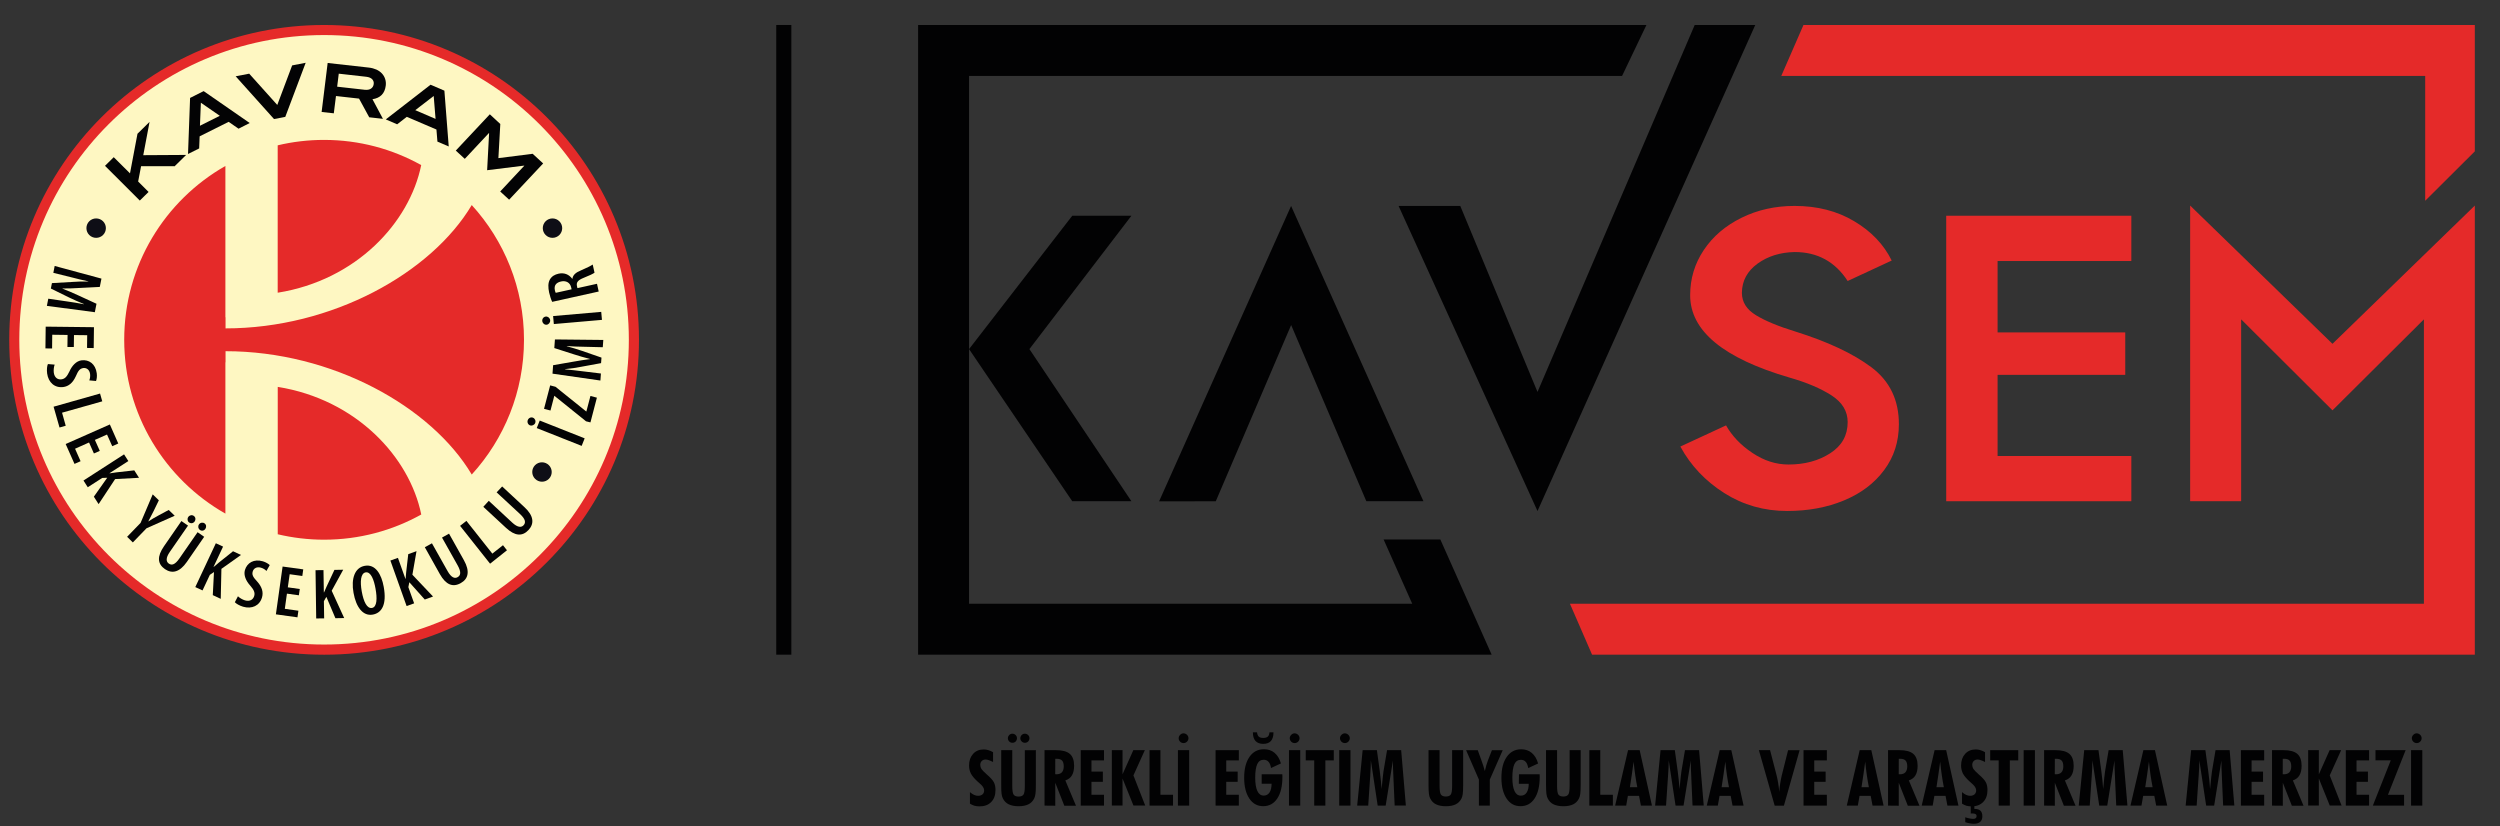 <?xml version="1.0" encoding="utf-8"?>
<!-- Generator: Adobe Illustrator 27.6.1, SVG Export Plug-In . SVG Version: 6.00 Build 0)  -->
<svg version="1.1" id="katman_1" xmlns="http://www.w3.org/2000/svg" xmlns:xlink="http://www.w3.org/1999/xlink" x="0px" y="0px"
	 viewBox="0 0 484.26 160" style="enable-background:new 0 0 484.26 160;" xml:space="preserve">
<rect x="0" y="0" width="484.26" height="160" fill="#333333" stroke="none"/>
<style type="text/css">
	.st0{fill:#FEF7C2;}
	.st1{fill:#E52A29;}
	.st2{fill:#030304;}
	.st3{fill:#0E0E16;}
	.st4{fill:#020203;}
</style>
<g>
	<path class="st0" d="M122.69,65.83c0,33.09-26.83,59.91-59.91,59.91S2.86,98.92,2.86,65.83S29.69,5.91,62.78,5.91
		C95.87,5.91,122.69,32.73,122.69,65.83"/>
	<path class="st1" d="M81.59,31.98c-5.57-3.11-11.99-4.88-18.82-4.88c-3.09,0-6.1,0.36-8.98,1.05V56.7
		C69.04,54.26,79.32,43.12,81.59,31.98 M53.8,74.94v28.55c2.88,0.68,5.88,1.05,8.98,1.05c6.83,0,13.24-1.77,18.82-4.88
		C79.32,88.53,69.04,77.39,53.8,74.94 M91.38,39.72c-7.82,13.15-27.05,23.89-47.69,23.89v-2.16h-0.03v-29.3
		c-11.71,6.66-19.6,19.24-19.6,33.67s7.89,27.02,19.6,33.67v-29.3h0.03v-2.16c20.65,0,39.87,10.74,47.69,23.89
		c6.28-6.89,10.12-16.04,10.12-26.1C101.5,55.76,97.66,46.61,91.38,39.72"/>
	<polygon class="st2" points="33.83,32.2 27.33,32.19 26.76,35.16 28.78,37.18 27.08,38.85 20.34,32.12 22.03,30.45 25.18,33.58 
		26.63,25.91 28.97,23.61 27.75,30.06 36.06,30.01 	"/>
	<path class="st2" d="M46.21,24.93l-1.92-1.33l-5.62,2.81l-0.09,2.34l-2.16,1.08l0.4-10.86l2.63-1.32l8.92,6.18L46.21,24.93z
		 M38.91,19.9l-0.18,4.46l3.85-1.93L38.91,19.9z"/>
	<polygon class="st2" points="55.26,22.64 53.08,23.06 45.65,14.78 48.27,14.27 53.71,20.33 56.59,12.67 59.21,12.16 	"/>
	<path class="st2" d="M71.52,22.72l-1.97-3.62l-4.47-0.5l-0.42,3.35l-2.36-0.26l1.17-9.49l7.96,0.89c0.56,0.06,1.05,0.2,1.49,0.39
		c0.43,0.2,0.79,0.46,1.07,0.76c0.28,0.31,0.49,0.66,0.62,1.07c0.13,0.4,0.17,0.83,0.11,1.3c-0.19,1.51-1.05,2.38-2.57,2.61
		l2.03,3.8L71.52,22.72z M71.86,17.17c0.3-0.2,0.48-0.5,0.53-0.89c0.05-0.37-0.06-0.68-0.3-0.94c-0.25-0.25-0.63-0.41-1.14-0.47
		l-5.33-0.6l-0.31,2.52l5.34,0.6C71.16,17.44,71.56,17.37,71.86,17.17"/>
	<path class="st2" d="M84.73,27.43l-0.19-2.34l-5.74-2.46l-1.87,1.45l-2.2-0.95l8.67-6.72l2.68,1.15l0.84,10.81L84.73,27.43z
		 M84.01,18.59l-3.57,2.75l3.93,1.69L84.01,18.59z"/>
	<polygon class="st2" points="96.89,37.09 101.56,32.1 101.53,32.08 94.36,32.97 94.74,25.8 94.71,25.77 90.03,30.77 88.29,29.17 
		94.88,22.14 96.91,24.02 96.54,30.63 103.18,29.79 105.21,31.66 98.62,38.68 	"/>
	<path class="st2" d="M12.93,58.38c1.05,0.15,2.31,0.34,3.31,0.55l0.01-0.04c-0.97-0.38-2.02-0.86-2.86-1.26l-3.54-1.74l0.21-1.05
		l3.82-0.22c0.98-0.08,2.17-0.11,3.22-0.08l0.01-0.04c-1.04-0.21-2.24-0.52-3.31-0.79l-3.47-0.86l0.26-1.33l9.06,2.45l-0.32,1.61
		l-3.9,0.2c-1.24,0.07-2.26,0.12-3.33,0.1l-0.01,0.03c1.01,0.38,1.92,0.78,3.06,1.3l3.54,1.63l-0.32,1.64l-9.29-1.23l0.27-1.39
		L12.93,58.38z"/>
	<polygon class="st2" points="13.06,67.21 13.09,64.88 10.12,64.84 10.09,67.5 8.8,67.49 8.85,63.27 18.2,63.38 18.15,67.42 
		16.86,67.4 16.89,64.93 14.33,64.9 14.3,67.22 	"/>
	<path class="st2" d="M10.59,70.63c-0.16,0.39-0.23,1.05-0.17,1.55c0.13,0.95,0.73,1.4,1.49,1.3c0.74-0.1,1.1-0.64,1.52-1.49
		c0.52-1.17,1.34-2.05,2.34-2.19c1.45-0.2,2.73,0.68,2.97,2.5c0.09,0.63-0.02,1.22-0.14,1.5l-1.31-0.12
		c0.13-0.28,0.22-0.72,0.16-1.24c-0.12-0.88-0.74-1.22-1.3-1.15c-0.71,0.1-1,0.53-1.47,1.61c-0.61,1.33-1.44,1.94-2.42,2.07
		c-1.66,0.22-2.89-0.88-3.13-2.63c-0.1-0.74-0.01-1.49,0.15-1.82L10.59,70.63z"/>
	<polygon class="st2" points="19.38,76.23 19.81,77.74 12.02,79.94 12.73,82.47 11.53,82.81 10.38,78.78 	"/>
	<polygon class="st2" points="18.19,87.84 17.25,85.71 14.54,86.92 15.61,89.34 14.43,89.86 12.72,86.01 21.28,82.22 22.91,85.91 
		21.74,86.43 20.73,84.17 18.38,85.21 19.33,87.34 	"/>
	<path class="st2" d="M24.03,88.01l0.83,1.3l-3.63,2.34l0.02,0.04c0.43-0.05,0.86-0.13,1.28-0.19l3.48-0.39l0.92,1.44L22.3,92.8
		l-3.2,4.85l-0.92-1.44l2.59-3.67l-0.97,0.04l-2.8,1.8l-0.83-1.3L24.03,88.01z"/>
	<path class="st2" d="M24.62,103.98l2.61-2.69l2.35-5.53l1.19,1.15l-1.05,2.16c-0.29,0.59-0.64,1.26-0.99,1.91l0.02,0.02
		c0.6-0.41,1.23-0.76,1.87-1.11l2.06-1.11l1.16,1.12l-5.46,2.43l-2.65,2.74L24.62,103.98z"/>
	<path class="st2" d="M36.42,101.81l-3.51,5.07c-0.86,1.24-0.73,1.92-0.21,2.29c0.56,0.38,1.19,0.25,2.06-1.01l3.51-5.07l1.28,0.89
		l-3.36,4.87c-1.38,1.98-2.84,2.35-4.24,1.39c-1.48-1.02-1.53-2.46-0.21-4.39l3.4-4.92L36.42,101.81z M36.63,101.2
		c-0.32-0.22-0.41-0.68-0.16-1.06c0.25-0.36,0.72-0.45,1.06-0.21c0.36,0.25,0.43,0.7,0.18,1.07C37.45,101.37,37,101.46,36.63,101.2
		L36.63,101.2z M38.73,102.65c-0.35-0.24-0.43-0.7-0.19-1.07c0.25-0.36,0.73-0.44,1.07-0.21c0.35,0.24,0.42,0.69,0.17,1.07
		C39.53,102.81,39.08,102.91,38.73,102.65L38.73,102.65z"/>
	<path class="st2" d="M41.81,105.23l1.4,0.65l-1.84,3.91l0.04,0.02c0.34-0.27,0.65-0.57,0.99-0.84l2.74-2.19l1.54,0.72l-3.79,2.69
		l-0.13,5.81l-1.54-0.72l0.23-4.48l-0.8,0.55l-1.42,3.02l-1.4-0.65L41.81,105.23z"/>
	<path class="st2" d="M46.09,115.5c0.29,0.3,0.86,0.64,1.35,0.79c0.93,0.27,1.58-0.11,1.8-0.84c0.21-0.71-0.13-1.27-0.75-1.99
		c-0.86-0.95-1.33-2.05-1.05-3.03c0.41-1.4,1.73-2.22,3.49-1.7c0.6,0.18,1.11,0.52,1.32,0.73l-0.64,1.14
		c-0.21-0.23-0.57-0.5-1.07-0.64c-0.85-0.25-1.42,0.18-1.58,0.72c-0.21,0.69,0.08,1.12,0.88,1.99c0.97,1.09,1.19,2.1,0.91,3.06
		c-0.47,1.61-1.97,2.29-3.67,1.79c-0.71-0.21-1.36-0.6-1.59-0.87L46.09,115.5z"/>
	<polygon class="st2" points="57.89,115.31 55.58,114.99 55.17,117.93 57.8,118.3 57.62,119.58 53.44,119 54.74,109.74 
		58.74,110.29 58.56,111.57 56.11,111.23 55.75,113.77 58.07,114.09 	"/>
	<path class="st2" d="M61.12,110.45l1.54-0.02l0.07,4.32h0.04c0.19-0.39,0.34-0.8,0.52-1.19l1.49-3.17l1.7-0.03l-2.23,4.07
		l2.42,5.29l-1.7,0.03l-1.75-4.14l-0.48,0.84l0.05,3.33l-1.54,0.02L61.12,110.45z"/>
	<path class="st2" d="M74.33,113.68c0.63,3.47-0.41,5.06-2.12,5.37c-1.92,0.34-3.23-1.44-3.73-4.21c-0.5-2.76,0.24-4.9,2.19-5.24
		C72.7,109.23,73.89,111.2,74.33,113.68 M70.07,114.56c0.36,2.01,1.02,3.37,1.99,3.2c0.99-0.18,1.02-1.89,0.68-3.73
		c-0.29-1.67-0.89-3.34-1.92-3.16C69.86,111.05,69.73,112.64,70.07,114.56"/>
	<path class="st2" d="M75.62,108.58l1.46-0.52l1.45,4.06l0.04-0.01c0.05-0.43,0.06-0.86,0.11-1.29l0.4-3.48l1.6-0.58l-0.8,4.57
		l4,4.22l-1.6,0.58l-2.99-3.35l-0.19,0.95l1.12,3.14l-1.46,0.52L75.62,108.58z"/>
	<path class="st2" d="M83.67,105.24l3.02,5.37c0.74,1.32,1.41,1.5,1.95,1.19c0.59-0.33,0.75-0.96,0-2.3l-3.02-5.37l1.36-0.76
		l2.89,5.16c1.18,2.11,0.87,3.59-0.62,4.42c-1.56,0.88-2.89,0.3-4.04-1.73L82.29,106L83.67,105.24z"/>
	<polygon class="st2" points="89.12,101.86 90.34,100.89 95.37,107.24 97.43,105.61 98.2,106.59 94.93,109.19 	"/>
	<path class="st2" d="M94.68,97.01l4.51,4.19c1.1,1.03,1.81,1,2.23,0.54c0.45-0.49,0.42-1.14-0.7-2.18l-4.52-4.19l1.07-1.14
		l4.34,4.03c1.77,1.64,1.93,3.15,0.77,4.4c-1.22,1.31-2.66,1.17-4.37-0.42l-4.39-4.07L94.68,97.01z"/>
	<path class="st2" d="M103.67,81.94c-0.16,0.39-0.63,0.6-1.02,0.45c-0.39-0.16-0.58-0.63-0.41-1.03c0.16-0.41,0.62-0.61,1-0.45
		C103.63,81.07,103.83,81.52,103.67,81.94L103.67,81.94z M104.55,81.46l8.7,3.45l-0.58,1.46l-8.7-3.45L104.55,81.46z"/>
	<polygon class="st2" points="113.52,81.61 107.4,76.68 107.37,76.67 106.63,79.52 105.38,79.19 106.57,74.65 107.6,74.92 
		113.55,79.7 113.58,79.71 114.37,76.7 115.62,77.03 114.37,81.82 	"/>
	<path class="st2" d="M113.15,67.17c-1.06-0.02-2.34-0.05-3.36-0.14v0.04c1.01,0.26,2.11,0.61,3,0.91l3.72,1.29l-0.08,1.07
		l-3.76,0.69c-0.96,0.2-2.14,0.37-3.2,0.47v0.05c1.06,0.09,2.28,0.23,3.38,0.37l3.55,0.43l-0.1,1.36l-9.28-1.33l0.12-1.64l3.85-0.67
		c1.23-0.21,2.23-0.39,3.29-0.51v-0.03c-1.04-0.25-1.99-0.54-3.2-0.92l-3.71-1.19l0.12-1.67l9.37,0.1l-0.1,1.41L113.15,67.17z"/>
	<path class="st2" d="M106.57,62.05c0.04,0.42-0.29,0.82-0.7,0.85c-0.41,0.04-0.79-0.29-0.83-0.73c-0.04-0.44,0.27-0.81,0.69-0.85
		c0.41-0.04,0.8,0.28,0.84,0.71L106.57,62.05z M107.14,61.22l9.32-0.81l0.14,1.55l-9.32,0.81L107.14,61.22z"/>
	<path class="st2" d="M106.96,58.47c-0.24-0.5-0.44-1.15-0.59-1.8c-0.21-0.98-0.23-1.85,0.14-2.52c0.37-0.64,0.94-0.97,1.7-1.14
		c1.06-0.23,2,0.13,2.64,1l0.03-0.01c0.09-0.72,0.62-1.21,1.66-1.63c1.07-0.46,1.98-0.91,2.27-1.13l0.35,1.58
		c-0.22,0.19-1.07,0.59-2.11,1c-1.13,0.45-1.46,0.89-1.28,1.64l0.08,0.35l3.79-0.84l0.33,1.5L106.96,58.47z M110.72,56.04l-0.09-0.4
		c-0.21-0.91-1.01-1.33-1.94-1.12c-0.89,0.2-1.42,0.7-1.21,1.7c0.04,0.19,0.1,0.38,0.17,0.5L110.72,56.04z"/>
	<path class="st3" d="M20.51,44.19c0,1.04-0.84,1.88-1.89,1.88c-1.04,0-1.88-0.84-1.88-1.88c0-1.04,0.84-1.88,1.88-1.88
		C19.67,42.31,20.51,43.15,20.51,44.19"/>
	<path class="st3" d="M108.9,44.19c0,1.04-0.84,1.88-1.88,1.88c-1.04,0-1.88-0.84-1.88-1.88c0-1.04,0.84-1.88,1.88-1.88
		C108.05,42.31,108.9,43.15,108.9,44.19"/>
	<path class="st3" d="M106.87,91.43c0,1.04-0.84,1.88-1.88,1.88c-1.04,0-1.89-0.84-1.89-1.88c0-1.04,0.84-1.88,1.89-1.88
		C106.03,89.56,106.87,90.4,106.87,91.43"/>
	<path class="st1" d="M62.78,4.84C29.1,4.84,1.79,32.15,1.79,65.83s27.31,60.99,60.99,60.99s60.99-27.31,60.99-60.99
		S96.46,4.84,62.78,4.84 M62.78,124.85c-32.61,0-59.04-26.43-59.04-59.04S30.17,6.79,62.78,6.79c32.6,0,59.03,26.43,59.03,59.03
		S95.38,124.85,62.78,124.85"/>
	<path class="st4" d="M187.88,155.67v-2.23c0.27,0.23,0.54,0.41,0.79,0.53c0.26,0.12,0.53,0.18,0.79,0.18c0.36,0,0.64-0.1,0.86-0.28
		c0.21-0.2,0.31-0.45,0.31-0.78c0-0.41-0.28-0.85-0.85-1.33c-0.16-0.13-0.27-0.23-0.35-0.31c-0.65-0.59-1.1-1.11-1.35-1.58
		c-0.24-0.47-0.37-1-0.37-1.59c0-0.93,0.26-1.67,0.78-2.25c0.52-0.57,1.2-0.86,2.05-0.86c0.3,0,0.6,0.04,0.89,0.13
		c0.29,0.09,0.6,0.21,0.93,0.4v1.9c-0.38-0.19-0.67-0.3-0.88-0.37c-0.21-0.07-0.39-0.11-0.56-0.11c-0.31,0-0.56,0.1-0.75,0.29
		c-0.2,0.2-0.29,0.45-0.29,0.76c0,0.27,0.08,0.53,0.22,0.77c0.15,0.23,0.49,0.59,1.03,1.06c0.72,0.62,1.18,1.13,1.39,1.54
		c0.21,0.41,0.31,0.9,0.31,1.49c0,0.98-0.27,1.75-0.83,2.32c-0.55,0.57-1.3,0.85-2.26,0.85c-0.36,0-0.69-0.04-1.01-0.13
		C188.42,155.97,188.14,155.84,187.88,155.67"/>
	<path class="st4" d="M200.65,145.31v6.74c0,0.82-0.02,1.41-0.08,1.75c-0.05,0.34-0.13,0.64-0.24,0.86
		c-0.26,0.52-0.64,0.9-1.12,1.14c-0.49,0.24-1.12,0.37-1.91,0.37c-0.77,0-1.41-0.13-1.91-0.37c-0.5-0.24-0.87-0.63-1.13-1.14
		c-0.12-0.23-0.2-0.52-0.25-0.87c-0.05-0.35-0.07-0.93-0.07-1.74v-0.31v-6.43h2.14v6.91c0,0.88,0.09,1.45,0.26,1.7
		c0.18,0.25,0.5,0.38,0.95,0.38c0.47,0,0.78-0.13,0.96-0.38c0.18-0.25,0.26-0.82,0.26-1.69v-6.91L200.65,145.31L200.65,145.31z
		 M195.23,143c0-0.23,0.09-0.44,0.26-0.62c0.18-0.18,0.38-0.26,0.61-0.26c0.24,0,0.45,0.09,0.63,0.26c0.18,0.18,0.26,0.38,0.26,0.62
		c0,0.24-0.09,0.45-0.25,0.63c-0.17,0.17-0.38,0.25-0.64,0.25c-0.24,0-0.45-0.09-0.62-0.26C195.32,143.44,195.23,143.24,195.23,143
		 M197.64,143c0-0.23,0.09-0.44,0.26-0.62c0.18-0.18,0.38-0.26,0.62-0.26c0.24,0,0.45,0.09,0.63,0.26c0.18,0.18,0.26,0.38,0.26,0.62
		c0,0.24-0.09,0.45-0.25,0.63c-0.18,0.17-0.38,0.25-0.64,0.25c-0.24,0-0.45-0.09-0.62-0.26C197.72,143.44,197.64,143.24,197.64,143"
		/>
	<path class="st4" d="M202.33,156.05v-10.74h2.23c1.22,0,2.11,0.24,2.67,0.72c0.55,0.48,0.83,1.25,0.83,2.31
		c0,0.76-0.14,1.38-0.42,1.85c-0.28,0.46-0.7,0.79-1.28,0.98l2.06,4.9h-2.26l-1.75-4.45v4.45L202.33,156.05L202.33,156.05z
		 M204.4,149.96c0.02,0,0.07,0,0.12,0.01c0.06,0.01,0.1,0.01,0.12,0.01c0.47,0,0.82-0.13,1.06-0.39c0.23-0.26,0.35-0.64,0.35-1.14
		c0-0.52-0.11-0.89-0.32-1.12c-0.21-0.23-0.56-0.35-1.04-0.35c-0.08,0-0.13,0-0.17,0s-0.08,0.01-0.11,0.01L204.4,149.96z"/>
	<polygon class="st4" points="209.34,156.05 209.34,145.31 213.85,145.31 213.85,147.29 211.42,147.29 211.42,149.46 213.63,149.46 
		213.63,151.44 211.42,151.44 211.42,153.95 213.85,153.95 213.85,156.05 	"/>
	<polygon class="st4" points="215.37,156.03 215.37,145.31 217.44,145.31 217.44,149.99 219.53,145.31 221.76,145.31 219.55,150.2 
		221.83,156.03 219.55,156.03 217.44,150.8 217.44,156.03 	"/>
	<polygon class="st4" points="222.67,156.05 222.67,145.31 224.78,145.31 224.78,153.95 227.22,153.95 227.22,156.05 	"/>
	<path class="st4" d="M228.17,145.31h2.18v10.74h-2.18V145.31z M228.31,143c0-0.25,0.1-0.47,0.29-0.66c0.2-0.2,0.41-0.29,0.65-0.29
		c0.25,0,0.48,0.1,0.67,0.28c0.2,0.19,0.29,0.42,0.29,0.67c0,0.25-0.1,0.48-0.28,0.66c-0.19,0.19-0.42,0.28-0.68,0.28
		c-0.25,0-0.48-0.1-0.66-0.28C228.4,143.47,228.31,143.25,228.31,143"/>
	<polygon class="st4" points="235.46,156.05 235.46,145.31 239.97,145.31 239.97,147.29 237.53,147.29 237.53,149.46 239.74,149.46 
		239.74,151.44 237.53,151.44 237.53,153.95 239.97,153.95 239.97,156.05 	"/>
	<path class="st4" d="M244.39,149.98h4c0,0.06,0,0.14,0.01,0.24s0.01,0.2,0.01,0.24c0,1.8-0.33,3.2-0.99,4.2s-1.57,1.5-2.73,1.5
		c-1.13,0-2.03-0.49-2.69-1.48c-0.66-0.99-1-2.33-1-4.02c0-1.71,0.34-3.06,1.03-4.05c0.68-0.99,1.62-1.48,2.81-1.48
		c0.8,0,1.49,0.23,2.05,0.7c0.56,0.47,0.97,1.15,1.23,2.05l-1.92,0.89c-0.08-0.54-0.24-0.94-0.48-1.2c-0.23-0.26-0.54-0.4-0.92-0.4
		c-0.58,0-1,0.27-1.26,0.83c-0.26,0.56-0.4,1.44-0.4,2.63c0,1.14,0.14,2,0.42,2.6c0.28,0.59,0.69,0.88,1.24,0.88
		c0.48,0,0.85-0.21,1.11-0.6c0.26-0.4,0.4-0.97,0.4-1.69h-1.92v-1.88H244.39z M242.71,141.86h0.78c0.04,0.38,0.16,0.65,0.34,0.83
		c0.19,0.17,0.48,0.25,0.87,0.25c0.39,0,0.68-0.09,0.87-0.25c0.2-0.17,0.3-0.45,0.33-0.83h0.78c0,0.74-0.17,1.3-0.5,1.67
		c-0.33,0.37-0.83,0.56-1.49,0.56c-0.65,0-1.14-0.19-1.49-0.55c-0.33-0.37-0.51-0.91-0.51-1.63L242.71,141.86L242.71,141.86z"/>
	<path class="st4" d="M249.68,145.31h2.18v10.74h-2.18V145.31z M249.83,143c0-0.25,0.1-0.47,0.29-0.66c0.2-0.2,0.41-0.29,0.65-0.29
		c0.25,0,0.48,0.1,0.67,0.28c0.2,0.19,0.29,0.42,0.29,0.67c0,0.25-0.1,0.48-0.28,0.66c-0.19,0.19-0.42,0.28-0.68,0.28
		c-0.25,0-0.48-0.1-0.66-0.28C249.93,143.47,249.83,143.25,249.83,143"/>
	<polygon class="st4" points="254.57,156.05 254.57,147.29 252.93,147.29 252.93,145.31 258.36,145.31 258.36,147.29 256.73,147.29 
		256.73,156.05 	"/>
	<path class="st4" d="M259.41,145.31h2.18v10.74h-2.18V145.31z M259.56,143c0-0.25,0.1-0.47,0.29-0.66c0.2-0.2,0.41-0.29,0.65-0.29
		c0.25,0,0.48,0.1,0.67,0.28c0.2,0.19,0.29,0.42,0.29,0.67c0,0.25-0.1,0.48-0.28,0.66s-0.42,0.28-0.68,0.28
		c-0.25,0-0.48-0.1-0.66-0.28C259.66,143.47,259.56,143.25,259.56,143"/>
	<path class="st4" d="M262.89,156.05l1.06-10.74h2.76l0.56,4.09c0.09,0.63,0.16,1.22,0.21,1.79c0.06,0.57,0.1,1.12,0.14,1.66
		c0.09-0.95,0.17-1.69,0.22-2.24c0.06-0.55,0.11-0.96,0.15-1.22l0.69-4.09h2.73l0.91,10.74h-2.17l-0.22-4.98
		c0-0.12-0.01-0.29-0.02-0.53c-0.07-1.3-0.1-2.37-0.1-3.2l-1.4,8.72h-1.55l-1.32-8.77c0,0.73-0.04,1.78-0.13,3.13
		c-0.02,0.31-0.04,0.54-0.05,0.69l-0.33,4.95L262.89,156.05L262.89,156.05z"/>
	<path class="st4" d="M283.42,145.31v6.74c0,0.82-0.03,1.41-0.08,1.75c-0.05,0.34-0.13,0.64-0.24,0.86
		c-0.26,0.52-0.64,0.9-1.12,1.14c-0.49,0.24-1.12,0.37-1.91,0.37c-0.77,0-1.41-0.13-1.91-0.37c-0.5-0.24-0.87-0.63-1.12-1.14
		c-0.12-0.23-0.21-0.52-0.25-0.87c-0.05-0.35-0.08-0.93-0.08-1.74v-0.31v-6.43h2.14v6.91c0,0.88,0.09,1.45,0.26,1.69
		c0.18,0.25,0.5,0.38,0.95,0.38c0.47,0,0.78-0.13,0.96-0.39c0.18-0.25,0.26-0.82,0.26-1.69v-6.91L283.42,145.31L283.42,145.31z"/>
	<path class="st4" d="M286.47,156.05v-5.04l-2.48-5.69h2.26l0.7,1.94c0.14,0.35,0.25,0.69,0.36,1.04c0.11,0.34,0.21,0.69,0.31,1.06
		c0.09-0.4,0.19-0.76,0.28-1.11c0.11-0.34,0.21-0.65,0.31-0.93l0.78-2h2.09l-2.5,5.69v5.04L286.47,156.05L286.47,156.05z"/>
	<path class="st4" d="M294.23,149.98h4c0,0.05,0,0.14,0.01,0.24c0.01,0.11,0.01,0.2,0.01,0.24c0,1.8-0.33,3.2-0.99,4.2
		c-0.66,1.01-1.57,1.5-2.74,1.5c-1.13,0-2.03-0.49-2.69-1.48c-0.66-0.99-1-2.33-1-4.02c0-1.71,0.34-3.06,1.03-4.04
		c0.68-0.99,1.62-1.48,2.8-1.48c0.8,0,1.49,0.23,2.05,0.7c0.56,0.47,0.97,1.15,1.23,2.05l-1.92,0.89c-0.09-0.54-0.24-0.94-0.48-1.2
		c-0.23-0.26-0.54-0.4-0.93-0.4c-0.58,0-1,0.28-1.26,0.83c-0.26,0.56-0.4,1.44-0.4,2.63c0,1.14,0.14,2,0.42,2.6
		c0.28,0.59,0.69,0.88,1.24,0.88c0.48,0,0.85-0.2,1.11-0.6c0.26-0.4,0.4-0.96,0.4-1.69h-1.92L294.23,149.98L294.23,149.98z"/>
	<path class="st4" d="M306.18,145.31v6.74c0,0.82-0.03,1.41-0.08,1.75c-0.05,0.34-0.13,0.64-0.24,0.86
		c-0.26,0.52-0.64,0.9-1.12,1.14c-0.49,0.24-1.12,0.37-1.91,0.37c-0.77,0-1.41-0.13-1.91-0.37c-0.5-0.24-0.87-0.63-1.12-1.14
		c-0.12-0.23-0.21-0.52-0.25-0.87c-0.05-0.35-0.08-0.93-0.08-1.74v-0.31v-6.43h2.14v6.91c0,0.88,0.09,1.45,0.26,1.69
		c0.18,0.25,0.5,0.38,0.95,0.38c0.47,0,0.78-0.13,0.96-0.39c0.18-0.25,0.26-0.82,0.26-1.69v-6.91L306.18,145.31L306.18,145.31z"/>
	<polygon class="st4" points="307.86,156.05 307.86,145.31 309.98,145.31 309.98,153.95 312.42,153.95 312.42,156.05 	"/>
	<path class="st4" d="M312.86,156.05l2.5-10.74h2.25l2.38,10.74h-2.14l-0.36-1.89h-2.16l-0.33,1.89H312.86z M315.72,152.49h1.43
		c-0.15-0.75-0.28-1.53-0.4-2.35c-0.12-0.82-0.22-1.69-0.31-2.6c-0.11,0.8-0.22,1.62-0.34,2.44
		C315.99,150.81,315.86,151.64,315.72,152.49"/>
	<path class="st4" d="M320.6,156.05l1.06-10.74h2.76l0.56,4.09c0.09,0.63,0.16,1.22,0.21,1.79c0.06,0.57,0.1,1.12,0.14,1.66
		c0.09-0.95,0.17-1.69,0.22-2.24c0.06-0.55,0.11-0.96,0.15-1.22l0.69-4.09h2.73l0.9,10.74h-2.17l-0.22-4.98
		c-0.01-0.12-0.01-0.29-0.02-0.53c-0.07-1.3-0.1-2.37-0.1-3.2l-1.4,8.72h-1.55l-1.32-8.77c0,0.73-0.04,1.78-0.14,3.13
		c-0.02,0.31-0.04,0.54-0.05,0.69l-0.33,4.95L320.6,156.05L320.6,156.05z"/>
	<path class="st4" d="M330.61,156.05l2.5-10.74h2.25l2.38,10.74h-2.14l-0.36-1.89h-2.16l-0.33,1.89H330.61z M333.48,152.49h1.43
		c-0.15-0.75-0.28-1.53-0.4-2.35c-0.12-0.82-0.22-1.69-0.31-2.6c-0.11,0.8-0.22,1.62-0.34,2.44
		C333.74,150.81,333.61,151.64,333.48,152.49"/>
	<path class="st4" d="M343.76,156.05l-3.06-10.74h2.17l1.26,4.86c0.12,0.48,0.22,0.99,0.31,1.52c0.09,0.54,0.16,1.1,0.21,1.7
		c0.03-0.55,0.09-1.09,0.18-1.62c0.08-0.53,0.19-1.05,0.3-1.55l1.23-4.9h2.23l-3.04,10.74H343.76z"/>
	<polygon class="st4" points="349.35,156.05 349.35,145.31 353.87,145.31 353.87,147.29 351.43,147.29 351.43,149.46 353.63,149.46 
		353.63,151.44 351.43,151.44 351.43,153.95 353.87,153.95 353.87,156.05 	"/>
	<path class="st4" d="M357.73,156.05l2.5-10.74h2.25l2.38,10.74h-2.14l-0.36-1.89h-2.16l-0.33,1.89H357.73z M360.58,152.49h1.43
		c-0.15-0.75-0.28-1.53-0.4-2.35c-0.12-0.82-0.22-1.69-0.31-2.6c-0.11,0.8-0.22,1.62-0.34,2.44
		C360.84,150.81,360.72,151.64,360.58,152.49"/>
	<path class="st4" d="M365.72,156.05v-10.74h2.23c1.22,0,2.11,0.24,2.67,0.72c0.55,0.48,0.83,1.25,0.83,2.31
		c0,0.76-0.14,1.38-0.42,1.85c-0.28,0.46-0.7,0.79-1.28,0.98l2.06,4.9h-2.26l-1.75-4.45v4.45L365.72,156.05L365.72,156.05z
		 M367.79,149.96c0.02,0,0.07,0,0.12,0.01c0.06,0.01,0.1,0.01,0.12,0.01c0.47,0,0.82-0.13,1.06-0.39c0.23-0.26,0.35-0.64,0.35-1.14
		c0-0.52-0.11-0.89-0.32-1.12c-0.21-0.23-0.57-0.35-1.04-0.35c-0.08,0-0.13,0-0.17,0s-0.08,0.01-0.11,0.01L367.79,149.96z"/>
	<path class="st4" d="M372.24,156.05l2.5-10.74h2.24l2.38,10.74h-2.14l-0.36-1.89h-2.16l-0.33,1.89H372.24z M375.1,152.49h1.43
		c-0.15-0.75-0.28-1.53-0.4-2.35c-0.12-0.82-0.22-1.69-0.31-2.6c-0.11,0.8-0.22,1.62-0.34,2.44
		C375.35,150.81,375.23,151.64,375.1,152.49"/>
	<path class="st4" d="M380.05,155.67v-2.23c0.27,0.23,0.54,0.41,0.79,0.53c0.26,0.12,0.52,0.18,0.78,0.18c0.36,0,0.64-0.1,0.86-0.28
		c0.21-0.2,0.31-0.45,0.31-0.78c0-0.41-0.28-0.85-0.84-1.33c-0.16-0.13-0.27-0.23-0.35-0.31c-0.65-0.59-1.1-1.11-1.36-1.58
		c-0.24-0.47-0.37-1-0.37-1.59c0-0.93,0.26-1.67,0.78-2.25c0.52-0.57,1.2-0.86,2.05-0.86c0.3,0,0.6,0.04,0.89,0.13
		c0.29,0.09,0.6,0.21,0.92,0.4v1.9c-0.38-0.19-0.67-0.3-0.88-0.37c-0.21-0.07-0.39-0.11-0.56-0.11c-0.31,0-0.56,0.1-0.75,0.29
		c-0.2,0.2-0.29,0.45-0.29,0.76c0,0.27,0.08,0.53,0.22,0.77c0.15,0.23,0.49,0.59,1.03,1.06c0.72,0.62,1.18,1.13,1.39,1.54
		c0.21,0.41,0.31,0.9,0.31,1.49c0,0.98-0.27,1.75-0.83,2.32c-0.55,0.57-1.3,0.85-2.26,0.85c-0.36,0-0.69-0.04-1.01-0.13
		C380.59,155.97,380.31,155.84,380.05,155.67 M380.68,159.26v-0.95c0.31,0.11,0.61,0.19,0.87,0.23c0.26,0.06,0.5,0.08,0.68,0.08
		c0.21,0,0.37-0.05,0.48-0.14c0.11-0.09,0.16-0.22,0.16-0.4c0-0.19-0.07-0.31-0.2-0.39c-0.13-0.08-0.33-0.12-0.61-0.12
		c-0.08,0-0.14,0-0.19,0c-0.05,0-0.09,0.01-0.13,0.01v-1.55h0.7v0.66h0.09c0.49,0,0.85,0.12,1.09,0.35
		c0.24,0.23,0.37,0.59,0.37,1.06c0,0.49-0.14,0.86-0.42,1.1c-0.28,0.24-0.69,0.37-1.25,0.37c-0.21,0-0.46-0.03-0.74-0.08
		C381.31,159.45,381.01,159.37,380.68,159.26"/>
	<polygon class="st4" points="387.15,156.05 387.15,147.29 385.51,147.29 385.51,145.31 390.94,145.31 390.94,147.29 389.31,147.29 
		389.31,156.05 	"/>
	<rect x="391.99" y="145.31" class="st4" width="2.18" height="10.74"/>
	<path class="st4" d="M395.95,156.05v-10.74h2.23c1.22,0,2.11,0.24,2.67,0.72c0.55,0.48,0.83,1.25,0.83,2.31
		c0,0.76-0.14,1.38-0.42,1.85c-0.28,0.46-0.7,0.79-1.28,0.98l2.06,4.9h-2.26l-1.75-4.45v4.45L395.95,156.05L395.95,156.05z
		 M398.02,149.96c0.02,0,0.07,0,0.12,0.01c0.06,0.01,0.1,0.01,0.12,0.01c0.47,0,0.82-0.13,1.06-0.39c0.23-0.26,0.35-0.64,0.35-1.14
		c0-0.52-0.11-0.89-0.32-1.12c-0.21-0.23-0.57-0.35-1.04-0.35c-0.08,0-0.13,0-0.17,0s-0.08,0.01-0.11,0.01L398.02,149.96z"/>
	<path class="st4" d="M402.66,156.05l1.06-10.74h2.76l0.56,4.09c0.09,0.63,0.16,1.22,0.21,1.79c0.06,0.57,0.1,1.12,0.14,1.66
		c0.09-0.95,0.17-1.69,0.22-2.24c0.06-0.55,0.11-0.96,0.15-1.22l0.69-4.09h2.73l0.91,10.74h-2.17l-0.22-4.98
		c0-0.12-0.01-0.29-0.02-0.53c-0.07-1.3-0.1-2.37-0.1-3.2l-1.4,8.72h-1.55l-1.32-8.77c0,0.73-0.04,1.78-0.14,3.13
		c-0.02,0.31-0.04,0.54-0.05,0.69l-0.33,4.95L402.66,156.05L402.66,156.05z"/>
	<path class="st4" d="M412.68,156.05l2.5-10.74h2.24l2.38,10.74h-2.14l-0.36-1.89h-2.16l-0.33,1.89H412.68z M415.54,152.49h1.43
		c-0.15-0.75-0.28-1.53-0.4-2.35c-0.12-0.82-0.22-1.69-0.31-2.6c-0.11,0.8-0.22,1.62-0.34,2.44
		C415.8,150.81,415.67,151.64,415.54,152.49"/>
	<path class="st4" d="M423.37,156.05l1.06-10.74h2.76l0.56,4.09c0.09,0.63,0.16,1.22,0.21,1.79c0.06,0.57,0.1,1.12,0.14,1.66
		c0.09-0.95,0.17-1.69,0.22-2.24c0.06-0.55,0.11-0.96,0.15-1.22l0.69-4.09h2.73l0.91,10.74h-2.17l-0.22-4.98
		c-0.01-0.12-0.01-0.29-0.02-0.53c-0.07-1.3-0.1-2.37-0.1-3.2l-1.4,8.72h-1.55l-1.32-8.77c0,0.73-0.04,1.78-0.14,3.13
		c-0.02,0.31-0.04,0.54-0.05,0.69l-0.33,4.95L423.37,156.05L423.37,156.05z"/>
	<polygon class="st4" points="434.07,156.05 434.07,145.31 438.58,145.31 438.58,147.29 436.14,147.29 436.14,149.46 438.36,149.46 
		438.36,151.44 436.14,151.44 436.14,153.95 438.58,153.95 438.58,156.05 	"/>
	<path class="st4" d="M440.1,156.05v-10.74h2.23c1.22,0,2.11,0.24,2.67,0.72c0.55,0.48,0.83,1.25,0.83,2.31
		c0,0.76-0.14,1.38-0.42,1.85c-0.28,0.46-0.7,0.79-1.27,0.98l2.06,4.9h-2.26l-1.75-4.45v4.45L440.1,156.05L440.1,156.05z
		 M442.17,149.96c0.02,0,0.07,0,0.12,0.01c0.06,0.01,0.1,0.01,0.12,0.01c0.47,0,0.81-0.13,1.06-0.39c0.23-0.26,0.35-0.64,0.35-1.14
		c0-0.52-0.11-0.89-0.32-1.12c-0.21-0.23-0.56-0.35-1.04-0.35c-0.08,0-0.13,0-0.17,0c-0.04,0-0.08,0.01-0.11,0.01L442.17,149.96z"/>
	<polygon class="st4" points="447.1,156.03 447.1,145.31 449.17,145.31 449.17,149.99 451.26,145.31 453.49,145.31 451.28,150.2 
		453.57,156.03 451.28,156.03 449.17,150.8 449.17,156.03 	"/>
	<polygon class="st4" points="454.39,156.05 454.39,145.31 458.9,145.31 458.9,147.29 456.47,147.29 456.47,149.46 458.68,149.46 
		458.68,151.44 456.47,151.44 456.47,153.95 458.9,153.95 458.9,156.05 	"/>
	<polygon class="st4" points="459.63,156.05 463.1,147.28 460.14,147.28 460.14,145.31 465.98,145.31 462.56,153.95 465.68,153.95 
		465.68,156.05 	"/>
	<path class="st4" d="M467.03,145.31h2.18v10.74h-2.18V145.31z M467.18,143c0-0.25,0.1-0.47,0.29-0.66c0.2-0.2,0.41-0.29,0.65-0.29
		c0.25,0,0.48,0.1,0.67,0.28c0.2,0.19,0.29,0.42,0.29,0.67c0,0.25-0.1,0.48-0.28,0.66c-0.19,0.19-0.42,0.28-0.68,0.28
		c-0.25,0-0.48-0.1-0.66-0.28C467.28,143.47,467.18,143.25,467.18,143"/>
	<polygon class="st4" points="219.16,97.09 199.4,67.62 219.16,41.79 207.7,41.79 187.71,67.62 207.7,97.09 	"/>
	<polygon class="st4" points="250.1,62.96 264.66,97.08 275.72,97.08 250.09,39.89 224.52,97.11 235.5,97.1 	"/>
	<path class="st1" d="M340.44,51.07c2-1.45,4.4-2.19,7.19-2.25c4.43,0,7.85,1.88,10.27,5.61l8.53-3.96
		c-1.53-3.11-3.95-5.65-7.27-7.62c-3.32-1.98-7.16-2.96-11.54-2.96c-3.74,0-7.16,0.76-10.27,2.29c-3.11,1.53-5.55,3.61-7.31,6.24
		c-1.77,2.64-2.65,5.56-2.65,8.77c0,6.9,6.43,12.21,19.28,15.96c3.32,0.95,6.02,2.1,8.1,3.44s3.13,3.07,3.13,5.17
		c0,2.59-1.13,4.6-3.4,6.05c-2.27,1.46-4.95,2.17-8.06,2.17c-2.42,0-4.76-0.74-7-2.25c-2.24-1.49-3.94-3.28-5.1-5.33l-8.85,4.1
		c2,3.68,4.84,6.68,8.49,9c3.66,2.33,7.73,3.48,12.2,3.48c4.05,0,7.73-0.68,11.02-2.05c3.29-1.37,5.89-3.33,7.78-5.89
		c1.9-2.55,2.84-5.52,2.84-8.88c0-4.69-1.78-8.36-5.33-11.02s-8.47-4.96-14.73-6.92c-3.26-1-5.81-2.05-7.62-3.16
		c-1.82-1.1-2.73-2.55-2.73-4.35C337.44,54.4,338.44,52.53,340.44,51.07"/>
	<polygon class="st1" points="412.85,50.56 412.85,41.79 376.99,41.79 376.99,97.09 412.85,97.09 412.85,88.33 386.94,88.33 
		386.94,72.61 411.67,72.61 411.67,64.39 386.94,64.39 386.94,50.56 	"/>
	<polygon class="st1" points="424.24,39.82 424.24,97.09 434.12,97.09 434.12,61.86 451.81,79.48 469.52,61.86 469.52,86.18 
		469.52,97.09 469.52,116.94 304.1,116.94 308.39,126.81 479.38,126.81 479.38,97.09 479.38,95.73 479.38,39.82 451.81,66.6 	"/>
	<polygon class="st4" points="328.27,4.84 312.44,41.79 297.82,75.92 282.86,39.89 270.91,39.89 297.82,98.99 340,4.84 	"/>
	<polygon class="st1" points="349.34,4.84 345.04,14.71 469.77,14.71 469.77,38.89 479.38,29.32 479.38,4.84 	"/>
	<polygon class="st4" points="268.01,104.5 273.55,116.94 187.71,116.94 187.71,97.09 187.71,93.42 187.71,67.62 187.71,42.77 
		187.71,41.79 187.71,14.71 314.2,14.71 318.92,4.84 177.84,4.84 177.84,41.79 177.84,42.77 177.84,93.42 177.84,97.09 
		177.84,126.81 277.95,126.81 288.94,126.81 279,104.5 	"/>
	<rect x="150.36" y="4.84" class="st4" width="2.93" height="121.97"/>
</g>
</svg>
